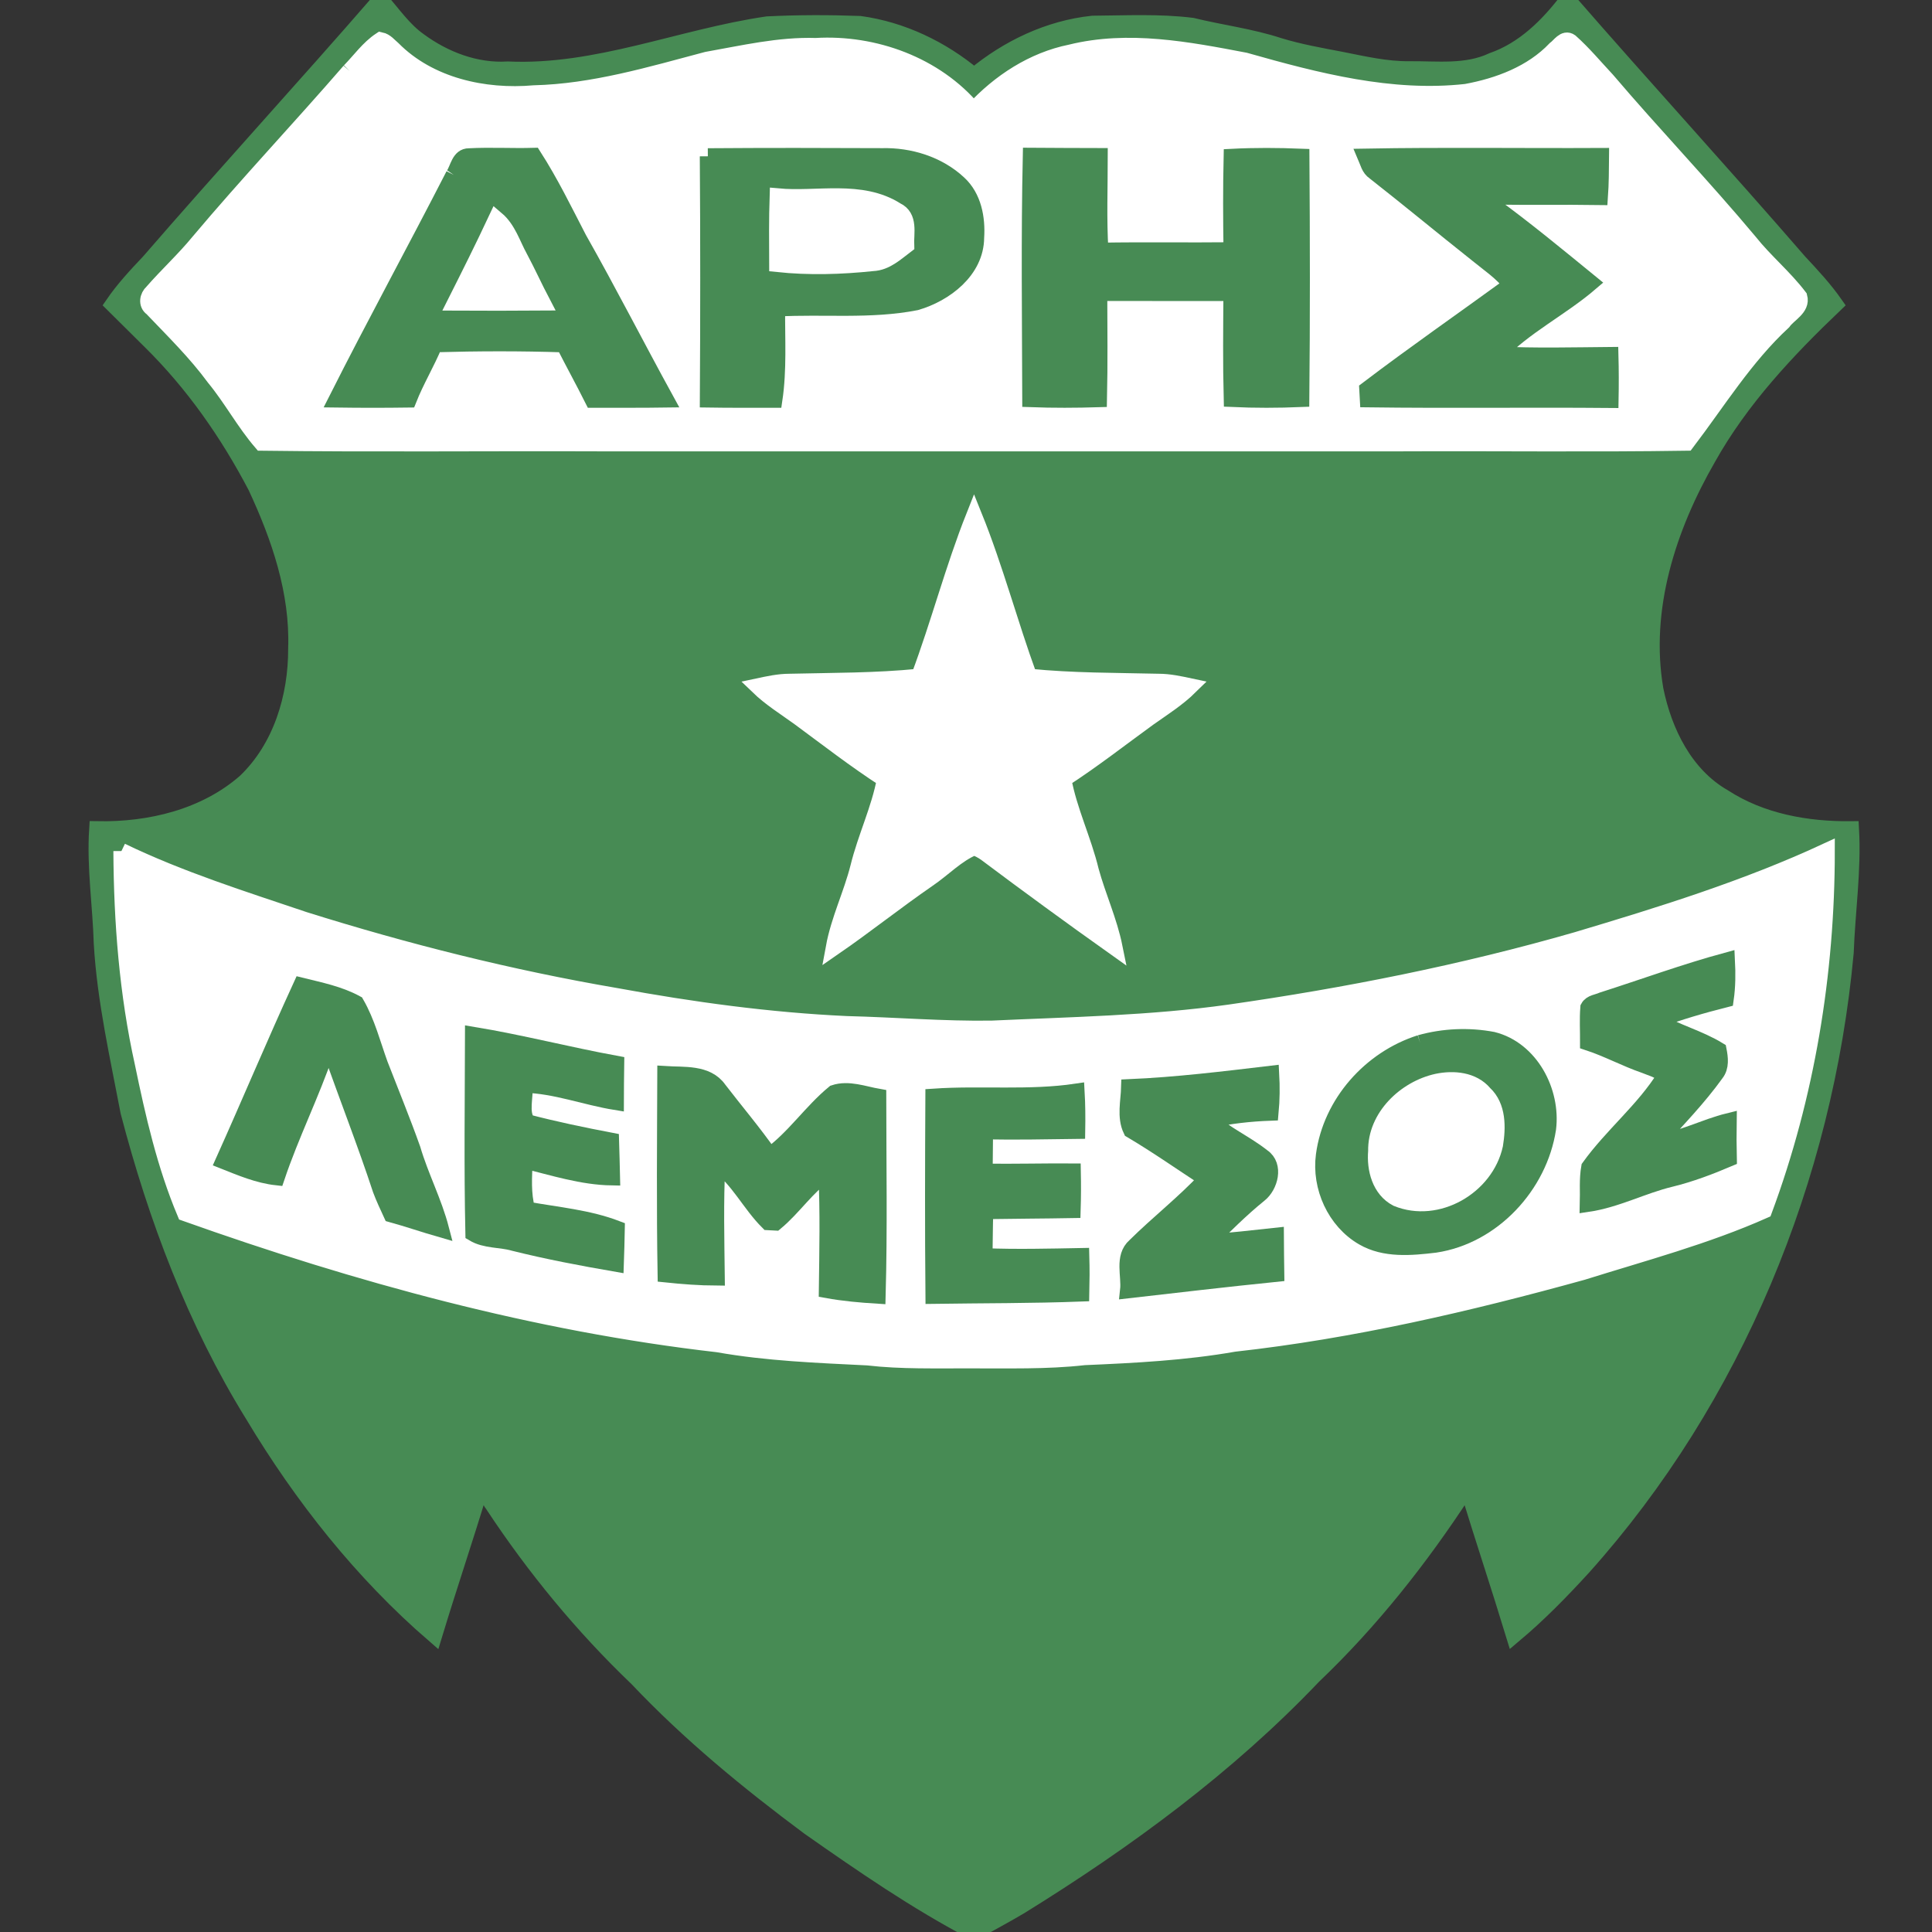 <?xml version="1.0" standalone="no"?>
<!-- Generator: Adobe Fireworks 10, Export SVG Extension by Aaron Beall (http://fireworks.abeall.com) . Version: 0.6.1  -->
<!DOCTYPE svg PUBLIC "-//W3C//DTD SVG 1.1//EN" "http://www.w3.org/Graphics/SVG/1.1/DTD/svg11.dtd">
<svg id="Untitled-Page%201" viewBox="0 0 120 120" style="background-color:#ffffff00" version="1.1"
	xmlns="http://www.w3.org/2000/svg" xmlns:xlink="http://www.w3.org/1999/xlink" xml:space="preserve"
	x="0px" y="0px" width="120px" height="120px"
>
	<rect x="0" y="0" width="120" height="120" fill="#333333" stroke="none"/>
	<g id="Layer%201">
		<g id="aris-fc-limassol%28120%20x120%20svg%29">
			<path d="M 7.542 52.86 C 7.566 57.279 7.908 61.715 8.87 66.037 C 9.523 69.194 10.246 72.37 11.5 75.35 C 22.212 79.161 33.266 82.195 44.587 83.493 C 47.66 84.038 50.785 84.153 53.897 84.309 C 55.998 84.553 58.118 84.482 60.229 84.493 C 62.601 84.482 64.983 84.561 67.346 84.293 C 70.46 84.159 73.58 84 76.654 83.46 C 83.983 82.647 91.182 80.974 98.279 79.011 C 102.066 77.825 105.962 76.787 109.573 75.18 C 112.215 68.063 113.463 60.448 113.463 52.86 C 108.469 55.179 103.194 56.814 97.93 58.386 C 90.865 60.42 83.642 61.852 76.367 62.893 C 71.474 63.583 66.526 63.665 61.598 63.892 C 58.59 63.936 55.593 63.684 52.591 63.61 C 47.775 63.389 42.991 62.734 38.251 61.863 C 31.697 60.741 25.236 59.12 18.893 57.129 C 15.063 55.836 11.194 54.621 7.542 52.86 L 7.542 52.86 ZM 57.085 42.035 C 54.41 42.304 51.722 42.285 49.039 42.348 C 48.373 42.348 47.723 42.493 47.078 42.63 C 47.857 43.383 48.783 43.952 49.657 44.587 C 51.411 45.88 53.135 47.219 54.965 48.402 C 54.615 50.28 53.768 52.008 53.315 53.857 C 52.889 55.546 52.107 57.126 51.791 58.846 C 53.768 57.482 55.648 55.982 57.626 54.618 C 58.593 53.966 59.415 53.071 60.503 52.619 C 60.757 52.709 60.994 52.833 61.218 52.989 C 63.86 54.971 66.532 56.921 69.225 58.835 C 68.895 57.2 68.19 55.683 67.753 54.084 C 67.289 52.156 66.401 50.357 66.043 48.402 C 67.873 47.219 69.589 45.874 71.351 44.596 C 72.233 43.974 73.154 43.391 73.927 42.63 C 73.28 42.493 72.629 42.348 71.966 42.348 C 69.283 42.285 66.595 42.304 63.923 42.035 C 62.715 38.73 61.822 35.313 60.503 32.049 C 59.202 35.321 58.32 38.739 57.085 42.035 M 21.718 4.411 C 18.625 7.979 15.383 11.41 12.342 15.022 C 11.443 16.12 10.394 17.079 9.462 18.147 C 9.17 18.407 9.083 18.894 9.441 19.141 C 10.777 20.54 12.164 21.898 13.314 23.464 C 14.372 24.749 15.164 26.238 16.248 27.495 C 23.256 27.585 30.271 27.506 37.281 27.534 C 53.853 27.534 70.428 27.534 87.002 27.534 C 92.919 27.506 98.842 27.585 104.757 27.495 C 106.691 24.954 108.385 22.186 110.753 19.995 C 111.095 19.508 111.947 19.132 111.758 18.445 C 110.827 17.218 109.622 16.23 108.663 15.022 C 105.797 11.594 102.702 8.368 99.806 4.967 C 99.058 4.168 98.356 3.321 97.539 2.593 C 97.167 2.325 96.864 2.859 96.597 3.045 C 95.146 4.567 93.089 5.34 91.062 5.712 C 86.398 6.23 81.781 5.025 77.331 3.765 C 73.782 3.089 70.083 2.377 66.505 3.261 C 64.158 3.735 62.079 5.096 60.47 6.843 C 58.099 4.022 54.296 2.642 50.668 2.859 C 48.384 2.788 46.146 3.319 43.912 3.713 C 40.39 4.647 36.847 5.707 33.175 5.797 C 30.069 6.071 26.665 5.318 24.409 3.045 C 24.168 2.845 23.961 2.563 23.638 2.497 C 22.884 2.998 22.349 3.768 21.718 4.411 M 9.255 16.268 C 13.995 10.797 18.89 5.463 23.636 0 C 24.409 0.863 25.064 1.851 26.023 2.527 C 27.602 3.691 29.558 4.441 31.542 4.318 C 37.074 4.57 42.262 2.306 47.657 1.517 C 49.572 1.421 51.498 1.421 53.413 1.492 C 56.025 1.851 58.481 3.031 60.503 4.718 C 62.593 2.982 65.15 1.761 67.862 1.476 C 69.919 1.462 71.996 1.35 74.042 1.605 C 75.837 2.046 77.681 2.27 79.44 2.848 C 80.702 3.234 82.003 3.464 83.295 3.71 C 84.696 3.987 86.098 4.318 87.535 4.302 C 89.261 4.285 91.081 4.532 92.698 3.768 C 94.646 3.091 96.14 1.607 97.367 0 C 102.12 5.46 107.01 10.8 111.75 16.268 C 112.537 17.109 113.321 17.955 113.982 18.9 C 110.991 21.753 108.12 24.806 106.087 28.44 C 103.601 32.753 101.957 37.824 102.82 42.84 C 103.355 45.469 104.664 48.142 107.068 49.517 C 109.401 51.031 112.226 51.535 114.969 51.507 C 115.111 54.065 114.731 56.606 114.638 59.158 C 113.354 73.162 107.734 86.85 98.326 97.346 C 96.974 98.825 95.569 100.262 94.034 101.552 C 93.13 98.581 92.146 95.632 91.237 92.664 C 91.154 92.669 90.991 92.68 90.906 92.686 C 88.215 96.807 85.144 100.701 81.574 104.102 C 76.23 109.718 69.939 114.332 63.368 118.398 C 62.426 118.957 61.462 119.472 60.503 120 C 56.916 118.121 53.575 115.816 50.263 113.494 C 46.477 110.679 42.816 107.672 39.568 104.238 C 36.191 101.01 33.205 97.379 30.632 93.482 C 30.372 93.187 30.274 92.549 29.769 92.664 C 28.87 95.635 27.873 98.578 26.971 101.549 C 22.485 97.672 18.756 92.954 15.71 87.872 C 12.126 82.077 9.703 75.642 7.984 69.065 C 7.326 65.596 6.531 62.14 6.324 58.605 C 6.255 56.233 5.884 53.881 6.037 51.507 C 9.309 51.57 12.73 50.754 15.24 48.558 C 17.459 46.441 18.412 43.284 18.398 40.275 C 18.521 36.761 17.358 33.361 15.891 30.22 C 14.159 26.912 11.995 23.812 9.329 21.192 C 8.555 20.433 7.796 19.661 7.023 18.902 C 7.676 17.95 8.463 17.103 9.255 16.268 " stroke="#478b540a" stroke-width="1" fill="#478b54"/>
			<path d="M 84.819 9.729 C 84.964 10.066 85.043 10.466 85.371 10.682 C 87.516 12.363 89.614 14.102 91.747 15.794 C 92.48 16.394 93.285 16.925 93.87 17.687 C 90.889 19.855 87.863 21.958 84.926 24.187 C 84.934 24.341 84.95 24.647 84.959 24.801 C 89.983 24.866 95.009 24.795 100.033 24.839 C 100.05 23.908 100.05 22.98 100.025 22.051 C 97.686 22.071 95.345 22.134 93.01 22.016 C 94.695 20.25 96.949 19.149 98.798 17.563 C 96.771 15.909 94.755 14.239 92.641 12.7 C 92.616 12.574 92.564 12.325 92.537 12.199 C 94.815 12.251 97.094 12.199 99.372 12.235 C 99.432 11.389 99.432 10.54 99.44 9.691 C 94.567 9.715 89.693 9.642 84.819 9.729 L 84.819 9.729 ZM 64.027 9.68 C 63.917 14.716 63.98 19.754 63.994 24.79 C 65.415 24.842 66.835 24.836 68.258 24.793 C 68.308 22.591 68.28 20.392 68.275 18.193 C 71.012 18.199 73.752 18.196 76.49 18.196 C 76.473 20.389 76.449 22.585 76.506 24.779 C 77.946 24.845 79.385 24.842 80.825 24.782 C 80.874 19.768 80.866 14.751 80.831 9.735 C 79.388 9.677 77.943 9.669 76.501 9.743 C 76.457 11.676 76.465 13.612 76.495 15.545 C 73.78 15.575 71.064 15.526 68.346 15.573 C 68.228 13.617 68.305 11.654 68.305 9.694 C 66.879 9.685 65.453 9.696 64.027 9.68 M 43.966 9.707 C 44.002 14.743 43.999 19.779 43.969 24.814 C 45.346 24.836 46.723 24.825 48.097 24.828 C 48.376 22.95 48.25 21.049 48.266 19.16 C 51.14 18.998 54.058 19.332 56.899 18.774 C 58.702 18.251 60.615 16.805 60.628 14.757 C 60.708 13.555 60.467 12.232 59.541 11.386 C 58.273 10.203 56.498 9.658 54.785 9.702 C 51.179 9.685 47.572 9.68 43.966 9.707 M 28.181 10.863 C 25.788 15.529 23.272 20.132 20.909 24.814 C 22.398 24.834 23.89 24.834 25.381 24.814 C 25.846 23.637 26.507 22.55 26.99 21.381 C 29.668 21.304 32.35 21.296 35.03 21.386 C 35.615 22.539 36.24 23.67 36.82 24.828 C 38.33 24.823 39.844 24.836 41.355 24.814 C 39.532 21.493 37.814 18.116 35.946 14.82 C 35.049 13.086 34.192 11.326 33.137 9.683 C 31.801 9.721 30.465 9.639 29.132 9.71 C 28.523 9.702 28.457 10.466 28.181 10.863 M 21.718 4.411 C 22.349 3.768 22.884 2.998 23.638 2.497 C 23.961 2.563 24.168 2.845 24.409 3.045 C 26.665 5.318 30.069 6.071 33.175 5.797 C 36.847 5.707 40.39 4.647 43.912 3.713 C 46.146 3.319 48.384 2.788 50.668 2.859 C 54.296 2.642 58.099 4.022 60.47 6.843 C 62.079 5.096 64.158 3.735 66.505 3.261 C 70.083 2.377 73.782 3.089 77.331 3.765 C 81.781 5.025 86.398 6.23 91.062 5.712 C 93.089 5.34 95.146 4.567 96.597 3.045 C 96.864 2.859 97.167 2.325 97.539 2.593 C 98.356 3.321 99.058 4.168 99.806 4.967 C 102.702 8.368 105.797 11.594 108.663 15.022 C 109.622 16.23 110.827 17.218 111.758 18.445 C 111.947 19.132 111.095 19.508 110.753 19.995 C 108.385 22.186 106.691 24.954 104.757 27.495 C 98.842 27.585 92.919 27.506 87.002 27.534 C 70.428 27.534 53.853 27.534 37.281 27.534 C 30.271 27.506 23.256 27.585 16.248 27.495 C 15.164 26.238 14.372 24.749 13.314 23.464 C 12.164 21.898 10.777 20.54 9.441 19.141 C 9.083 18.894 9.17 18.407 9.462 18.147 C 10.394 17.079 11.443 16.12 12.342 15.022 C 15.383 11.41 18.625 7.979 21.718 4.411 " stroke="#ffffff0a" stroke-width="1" fill="#ffffff"/>
			<path d="M 30.829 13.607 C 30.012 15.351 29.151 17.073 28.285 18.793 C 30.086 18.801 31.886 18.804 33.686 18.79 C 33.2 17.865 32.771 16.909 32.277 15.989 C 31.828 15.173 31.561 14.225 30.829 13.607 L 30.829 13.607 ZM 28.181 10.863 C 28.457 10.466 28.523 9.702 29.132 9.71 C 30.465 9.639 31.801 9.721 33.137 9.683 C 34.192 11.326 35.049 13.086 35.946 14.82 C 37.814 18.116 39.532 21.493 41.355 24.814 C 39.844 24.836 38.33 24.823 36.82 24.828 C 36.24 23.67 35.615 22.539 35.03 21.386 C 32.35 21.296 29.668 21.304 26.99 21.381 C 26.507 22.55 25.846 23.637 25.381 24.814 C 23.89 24.834 22.398 24.834 20.909 24.814 C 23.272 20.132 25.788 15.529 28.181 10.863 " stroke="#478b540a" stroke-width="1" fill="#478b54"/>
			<path d="M 48.302 12.199 C 48.255 13.598 48.269 14.998 48.275 16.397 C 50.244 16.605 52.239 16.547 54.206 16.339 C 55.033 16.304 55.656 15.704 56.282 15.233 C 56.252 14.477 56.53 13.467 55.675 13.067 C 53.476 11.671 50.747 12.429 48.302 12.199 L 48.302 12.199 ZM 43.966 9.707 C 47.572 9.68 51.179 9.685 54.785 9.702 C 56.498 9.658 58.273 10.203 59.541 11.386 C 60.467 12.232 60.708 13.555 60.628 14.757 C 60.615 16.805 58.702 18.251 56.899 18.774 C 54.058 19.332 51.14 18.998 48.266 19.16 C 48.25 21.049 48.376 22.95 48.097 24.828 C 46.723 24.825 45.346 24.836 43.969 24.814 C 43.999 19.779 44.002 14.743 43.966 9.707 " stroke="#478b540a" stroke-width="1" fill="#478b54"/>
			<path d="M 64.027 9.68 C 65.453 9.696 66.879 9.685 68.305 9.694 C 68.305 11.654 68.228 13.617 68.346 15.573 C 71.064 15.526 73.78 15.575 76.495 15.545 C 76.465 13.612 76.457 11.676 76.501 9.743 C 77.943 9.669 79.388 9.677 80.831 9.735 C 80.866 14.751 80.874 19.768 80.825 24.782 C 79.385 24.842 77.946 24.845 76.506 24.779 C 76.449 22.585 76.473 20.389 76.49 18.196 C 73.752 18.196 71.012 18.199 68.275 18.193 C 68.28 20.392 68.308 22.591 68.258 24.793 C 66.835 24.836 65.415 24.842 63.994 24.79 C 63.98 19.754 63.917 14.716 64.027 9.68 L 64.027 9.68 Z" stroke="#478b540a" stroke-width="1" fill="#478b54"/>
			<path d="M 84.819 9.729 C 89.693 9.642 94.567 9.715 99.44 9.691 C 99.432 10.54 99.432 11.389 99.372 12.235 C 97.094 12.199 94.815 12.251 92.537 12.199 C 92.564 12.325 92.616 12.574 92.641 12.7 C 94.755 14.239 96.771 15.909 98.798 17.563 C 96.949 19.149 94.695 20.25 93.01 22.016 C 95.345 22.134 97.686 22.071 100.025 22.051 C 100.05 22.98 100.05 23.908 100.033 24.839 C 95.009 24.795 89.983 24.866 84.959 24.801 C 84.95 24.647 84.934 24.341 84.926 24.187 C 87.863 21.958 90.889 19.855 93.87 17.687 C 93.285 16.925 92.48 16.394 91.747 15.794 C 89.614 14.102 87.516 12.363 85.371 10.682 C 85.043 10.466 84.964 10.066 84.819 9.729 L 84.819 9.729 Z" stroke="#478b540a" stroke-width="1" fill="#478b54"/>
			<path d="M 48.302 12.199 C 50.747 12.429 53.476 11.671 55.675 13.067 C 56.53 13.467 56.252 14.477 56.282 15.233 C 55.656 15.704 55.033 16.304 54.206 16.339 C 52.239 16.547 50.244 16.605 48.275 16.397 C 48.269 14.998 48.255 13.598 48.302 12.199 L 48.302 12.199 Z" stroke="#ffffff0a" stroke-width="1" fill="#ffffff"/>
			<path d="M 30.829 13.607 C 31.561 14.225 31.828 15.173 32.277 15.989 C 32.771 16.909 33.2 17.865 33.686 18.79 C 31.886 18.804 30.086 18.801 28.285 18.793 C 29.151 17.073 30.012 15.351 30.829 13.607 L 30.829 13.607 Z" stroke="#ffffff0a" stroke-width="1" fill="#ffffff"/>
			<path d="M 57.085 42.035 C 58.32 38.739 59.202 35.321 60.503 32.049 C 61.822 35.313 62.715 38.73 63.923 42.035 C 66.595 42.304 69.283 42.285 71.966 42.348 C 72.629 42.348 73.28 42.493 73.927 42.63 C 73.154 43.391 72.233 43.974 71.351 44.596 C 69.589 45.874 67.873 47.219 66.043 48.402 C 66.401 50.357 67.289 52.156 67.753 54.084 C 68.19 55.683 68.895 57.2 69.225 58.835 C 66.532 56.921 63.86 54.971 61.218 52.989 C 60.994 52.833 60.757 52.709 60.503 52.619 C 59.415 53.071 58.593 53.966 57.626 54.618 C 55.648 55.982 53.768 57.482 51.791 58.846 C 52.107 57.126 52.889 55.546 53.315 53.857 C 53.768 52.008 54.615 50.28 54.965 48.402 C 53.135 47.219 51.411 45.88 49.657 44.587 C 48.783 43.952 47.857 43.383 47.078 42.63 C 47.723 42.493 48.373 42.348 49.039 42.348 C 51.722 42.285 54.41 42.304 57.085 42.035 L 57.085 42.035 Z" stroke="#ffffff0a" stroke-width="1" fill="#ffffff"/>
			<path d="M 57.976 68.118 C 57.954 72.239 57.943 76.363 57.981 80.484 C 61.041 80.44 64.1 80.456 67.16 80.341 C 67.179 79.566 67.182 78.791 67.16 78.017 C 65.155 78.055 63.15 78.104 61.147 78.028 C 61.164 77.091 61.164 76.157 61.194 75.224 C 63.002 75.193 64.814 75.191 66.622 75.158 C 66.647 74.358 66.649 73.561 66.633 72.762 C 64.805 72.751 62.98 72.8 61.156 72.775 C 61.166 71.94 61.172 71.102 61.18 70.267 C 63.09 70.305 64.997 70.264 66.906 70.24 C 66.92 69.427 66.914 68.613 66.868 67.803 C 63.923 68.241 60.94 67.915 57.976 68.118 L 57.976 68.118 ZM 70.135 67.529 C 70.111 68.405 69.862 69.372 70.258 70.193 C 71.859 71.138 73.381 72.209 74.938 73.225 C 73.55 74.711 71.944 75.96 70.501 77.387 C 69.72 78.069 70.171 79.235 70.07 80.139 C 73.132 79.788 76.197 79.43 79.268 79.117 C 79.254 78.329 79.252 77.543 79.246 76.757 C 77.831 76.91 76.421 77.075 75.004 77.168 C 76.053 76.152 77.08 75.109 78.219 74.191 C 78.88 73.671 79.224 72.4 78.424 71.853 C 77.372 71.02 76.121 70.475 75.118 69.572 C 76.367 69.295 77.637 69.156 78.916 69.109 C 78.992 68.307 78.998 67.496 78.954 66.694 C 76.022 67.041 73.083 67.403 70.135 67.529 M 41.325 66.716 C 41.311 70.861 41.273 75.007 41.344 79.153 C 42.398 79.263 43.458 79.345 44.518 79.35 C 44.491 76.998 44.431 74.64 44.551 72.291 C 45.865 73.249 46.567 74.777 47.704 75.908 C 47.821 75.914 48.051 75.927 48.168 75.933 C 49.299 74.993 50.113 73.715 51.329 72.871 C 51.446 75.287 51.389 77.71 51.359 80.128 C 52.4 80.317 53.454 80.41 54.509 80.475 C 54.621 76.36 54.55 72.239 54.547 68.123 C 53.656 67.967 52.7 67.589 51.812 67.885 C 50.375 69.068 49.326 70.678 47.81 71.773 C 46.821 70.355 45.698 69.035 44.644 67.663 C 43.906 66.612 42.45 66.79 41.325 66.716 M 88.207 64.782 C 85.125 65.76 82.666 68.52 82.232 71.749 C 81.967 73.728 82.921 75.845 84.658 76.853 C 86.008 77.641 87.652 77.485 89.144 77.307 C 92.712 76.771 95.61 73.638 96.151 70.106 C 96.438 67.797 95.067 65.177 92.72 64.588 C 91.231 64.306 89.663 64.374 88.207 64.782 M 29.381 64.276 C 29.372 68.386 29.315 72.502 29.405 76.612 C 30.14 77.055 31.105 76.965 31.93 77.203 C 34.02 77.724 36.131 78.123 38.251 78.49 C 38.279 77.765 38.289 77.039 38.306 76.316 C 36.527 75.634 34.604 75.473 32.741 75.136 C 32.465 74.142 32.544 73.104 32.588 72.085 C 34.375 72.521 36.156 73.099 38.011 73.129 C 37.992 72.37 37.978 71.612 37.953 70.853 C 36.216 70.522 34.478 70.16 32.768 69.714 C 32.301 69.098 32.654 68.126 32.574 67.373 C 34.517 67.425 36.347 68.142 38.251 68.449 C 38.254 67.658 38.257 66.866 38.27 66.075 C 35.295 65.53 32.367 64.769 29.381 64.276 M 13.888 72.11 C 14.956 72.534 16.033 72.997 17.188 73.123 C 18.079 70.475 19.338 67.967 20.242 65.322 C 20.325 65.311 20.483 65.289 20.565 65.275 C 21.573 68.15 22.693 70.996 23.646 73.893 C 23.84 74.413 24.081 74.917 24.313 75.423 C 25.348 75.708 26.365 76.061 27.397 76.357 C 26.952 74.643 26.122 73.069 25.624 71.374 C 24.993 69.599 24.275 67.858 23.595 66.1 C 23.136 64.829 22.802 63.498 22.122 62.321 C 21.062 61.743 19.863 61.507 18.704 61.22 C 17.049 64.826 15.514 68.49 13.888 72.11 M 99.52 62.126 C 99.23 62.261 98.823 62.274 98.656 62.581 C 98.599 63.301 98.643 64.027 98.64 64.75 C 99.842 65.144 100.957 65.754 102.15 66.165 C 102.585 66.352 103.107 66.45 103.404 66.855 C 102.109 68.942 100.14 70.511 98.711 72.499 C 98.577 73.249 98.648 74.016 98.626 74.774 C 100.413 74.509 102.025 73.641 103.77 73.222 C 105.011 72.918 106.205 72.463 107.377 71.965 C 107.358 71.187 107.355 70.412 107.368 69.635 C 105.852 70.007 104.456 70.785 102.891 70.966 C 104.156 69.569 105.478 68.213 106.579 66.68 C 106.909 66.267 106.838 65.703 106.743 65.223 C 105.516 64.473 104.096 64.114 102.855 63.386 C 104.268 62.857 105.721 62.438 107.185 62.066 C 107.3 61.267 107.303 60.459 107.262 59.656 C 104.647 60.366 102.099 61.302 99.52 62.126 M 7.542 52.86 C 11.194 54.621 15.063 55.836 18.893 57.129 C 25.236 59.12 31.697 60.741 38.251 61.863 C 42.991 62.734 47.775 63.389 52.591 63.61 C 55.593 63.684 58.59 63.936 61.598 63.892 C 66.526 63.665 71.474 63.583 76.367 62.893 C 83.642 61.852 90.865 60.42 97.93 58.386 C 103.194 56.814 108.469 55.179 113.463 52.86 C 113.463 60.448 112.215 68.063 109.573 75.18 C 105.962 76.787 102.066 77.825 98.279 79.011 C 91.182 80.974 83.983 82.647 76.654 83.46 C 73.58 84 70.46 84.159 67.346 84.293 C 64.983 84.561 62.601 84.482 60.229 84.493 C 58.118 84.482 55.998 84.553 53.897 84.309 C 50.785 84.153 47.66 84.038 44.587 83.493 C 33.266 82.195 22.212 79.161 11.5 75.35 C 10.246 72.37 9.523 69.194 8.87 66.037 C 7.908 61.715 7.566 57.279 7.542 52.86 " stroke="#ffffff0a" stroke-width="1" fill="#ffffff"/>
			<path d="M 99.52 62.126 C 102.099 61.302 104.647 60.366 107.262 59.656 C 107.303 60.459 107.3 61.267 107.185 62.066 C 105.721 62.438 104.268 62.857 102.855 63.386 C 104.096 64.114 105.516 64.473 106.743 65.223 C 106.838 65.703 106.909 66.267 106.579 66.68 C 105.478 68.213 104.156 69.569 102.891 70.966 C 104.456 70.785 105.852 70.007 107.368 69.635 C 107.355 70.412 107.358 71.187 107.377 71.965 C 106.205 72.463 105.011 72.918 103.77 73.222 C 102.025 73.641 100.413 74.509 98.626 74.774 C 98.648 74.016 98.577 73.249 98.711 72.499 C 100.14 70.511 102.109 68.942 103.404 66.855 C 103.107 66.45 102.585 66.352 102.15 66.165 C 100.957 65.754 99.842 65.144 98.64 64.75 C 98.643 64.027 98.599 63.301 98.656 62.581 C 98.823 62.274 99.23 62.261 99.52 62.126 L 99.52 62.126 Z" stroke="#478b540a" stroke-width="1" fill="#478b54"/>
			<path d="M 13.888 72.11 C 15.514 68.49 17.049 64.826 18.704 61.22 C 19.863 61.507 21.062 61.743 22.122 62.321 C 22.802 63.498 23.136 64.829 23.595 66.1 C 24.275 67.858 24.993 69.599 25.624 71.374 C 26.122 73.069 26.952 74.643 27.397 76.357 C 26.365 76.061 25.348 75.708 24.313 75.423 C 24.081 74.917 23.84 74.413 23.646 73.893 C 22.693 70.996 21.573 68.15 20.565 65.275 C 20.483 65.289 20.325 65.311 20.242 65.322 C 19.338 67.967 18.079 70.475 17.188 73.123 C 16.033 72.997 14.956 72.534 13.888 72.11 L 13.888 72.11 Z" stroke="#478b540a" stroke-width="1" fill="#478b54"/>
			<path d="M 29.381 64.276 C 32.367 64.769 35.295 65.53 38.27 66.075 C 38.257 66.866 38.254 67.658 38.251 68.449 C 36.347 68.142 34.517 67.425 32.574 67.373 C 32.654 68.126 32.301 69.098 32.768 69.714 C 34.478 70.16 36.216 70.522 37.953 70.853 C 37.978 71.612 37.992 72.37 38.011 73.129 C 36.156 73.099 34.375 72.521 32.588 72.085 C 32.544 73.104 32.465 74.142 32.741 75.136 C 34.604 75.473 36.527 75.634 38.306 76.316 C 38.289 77.039 38.279 77.765 38.251 78.49 C 36.131 78.123 34.02 77.724 31.93 77.203 C 31.105 76.965 30.14 77.055 29.405 76.612 C 29.315 72.502 29.372 68.386 29.381 64.276 L 29.381 64.276 Z" stroke="#478b540a" stroke-width="1" fill="#478b54"/>
			<path d="M 89.267 67.187 C 87.294 67.617 85.434 69.374 85.478 71.502 C 85.382 72.611 85.707 73.887 86.764 74.438 C 89.267 75.465 92.291 73.707 92.856 71.105 C 93.031 70.029 93.056 68.723 92.193 67.923 C 91.485 67.077 90.278 66.976 89.267 67.187 L 89.267 67.187 ZM 88.207 64.782 C 89.663 64.374 91.231 64.306 92.72 64.588 C 95.067 65.177 96.438 67.797 96.151 70.106 C 95.61 73.638 92.712 76.771 89.144 77.307 C 87.652 77.485 86.008 77.641 84.658 76.853 C 82.921 75.845 81.967 73.728 82.232 71.749 C 82.666 68.52 85.125 65.76 88.207 64.782 " stroke="#478b540a" stroke-width="1" fill="#478b54"/>
			<path d="M 41.325 66.716 C 42.45 66.79 43.906 66.612 44.644 67.663 C 45.698 69.035 46.821 70.355 47.81 71.773 C 49.326 70.678 50.375 69.068 51.812 67.885 C 52.7 67.589 53.656 67.967 54.547 68.123 C 54.55 72.239 54.621 76.36 54.509 80.475 C 53.454 80.41 52.4 80.317 51.359 80.128 C 51.389 77.71 51.446 75.287 51.329 72.871 C 50.113 73.715 49.299 74.993 48.168 75.933 C 48.051 75.927 47.821 75.914 47.704 75.908 C 46.567 74.777 45.865 73.249 44.551 72.291 C 44.431 74.64 44.491 76.998 44.518 79.35 C 43.458 79.345 42.398 79.263 41.344 79.153 C 41.273 75.007 41.311 70.861 41.325 66.716 L 41.325 66.716 Z" stroke="#478b540a" stroke-width="1" fill="#478b54"/>
			<path d="M 70.135 67.529 C 73.083 67.403 76.022 67.041 78.954 66.694 C 78.998 67.496 78.992 68.307 78.916 69.109 C 77.637 69.156 76.367 69.295 75.118 69.572 C 76.121 70.475 77.372 71.02 78.424 71.853 C 79.224 72.4 78.88 73.671 78.219 74.191 C 77.08 75.109 76.053 76.152 75.004 77.168 C 76.421 77.075 77.831 76.91 79.246 76.757 C 79.252 77.543 79.254 78.329 79.268 79.117 C 76.197 79.43 73.132 79.788 70.07 80.139 C 70.171 79.235 69.72 78.069 70.501 77.387 C 71.944 75.96 73.55 74.711 74.938 73.225 C 73.381 72.209 71.859 71.138 70.258 70.193 C 69.862 69.372 70.111 68.405 70.135 67.529 L 70.135 67.529 Z" stroke="#478b540a" stroke-width="1" fill="#478b54"/>
			<path d="M 89.267 67.187 C 90.278 66.976 91.485 67.077 92.193 67.923 C 93.056 68.723 93.031 70.029 92.856 71.105 C 92.291 73.707 89.267 75.465 86.764 74.438 C 85.707 73.887 85.382 72.611 85.478 71.502 C 85.434 69.374 87.294 67.617 89.267 67.187 L 89.267 67.187 Z" stroke="#ffffff0a" stroke-width="1" fill="#ffffff"/>
			<path d="M 57.976 68.118 C 60.94 67.915 63.923 68.241 66.868 67.803 C 66.914 68.613 66.92 69.427 66.906 70.24 C 64.997 70.264 63.09 70.305 61.18 70.267 C 61.172 71.102 61.166 71.94 61.156 72.775 C 62.98 72.8 64.805 72.751 66.633 72.762 C 66.649 73.561 66.647 74.358 66.622 75.158 C 64.814 75.191 63.002 75.193 61.194 75.224 C 61.164 76.157 61.164 77.091 61.147 78.028 C 63.15 78.104 65.155 78.055 67.16 78.017 C 67.182 78.791 67.179 79.566 67.16 80.341 C 64.1 80.456 61.041 80.44 57.981 80.484 C 57.943 76.363 57.954 72.239 57.976 68.118 L 57.976 68.118 Z" stroke="#478b540a" stroke-width="1" fill="#478b54"/>
		</g>
	</g>
</svg>